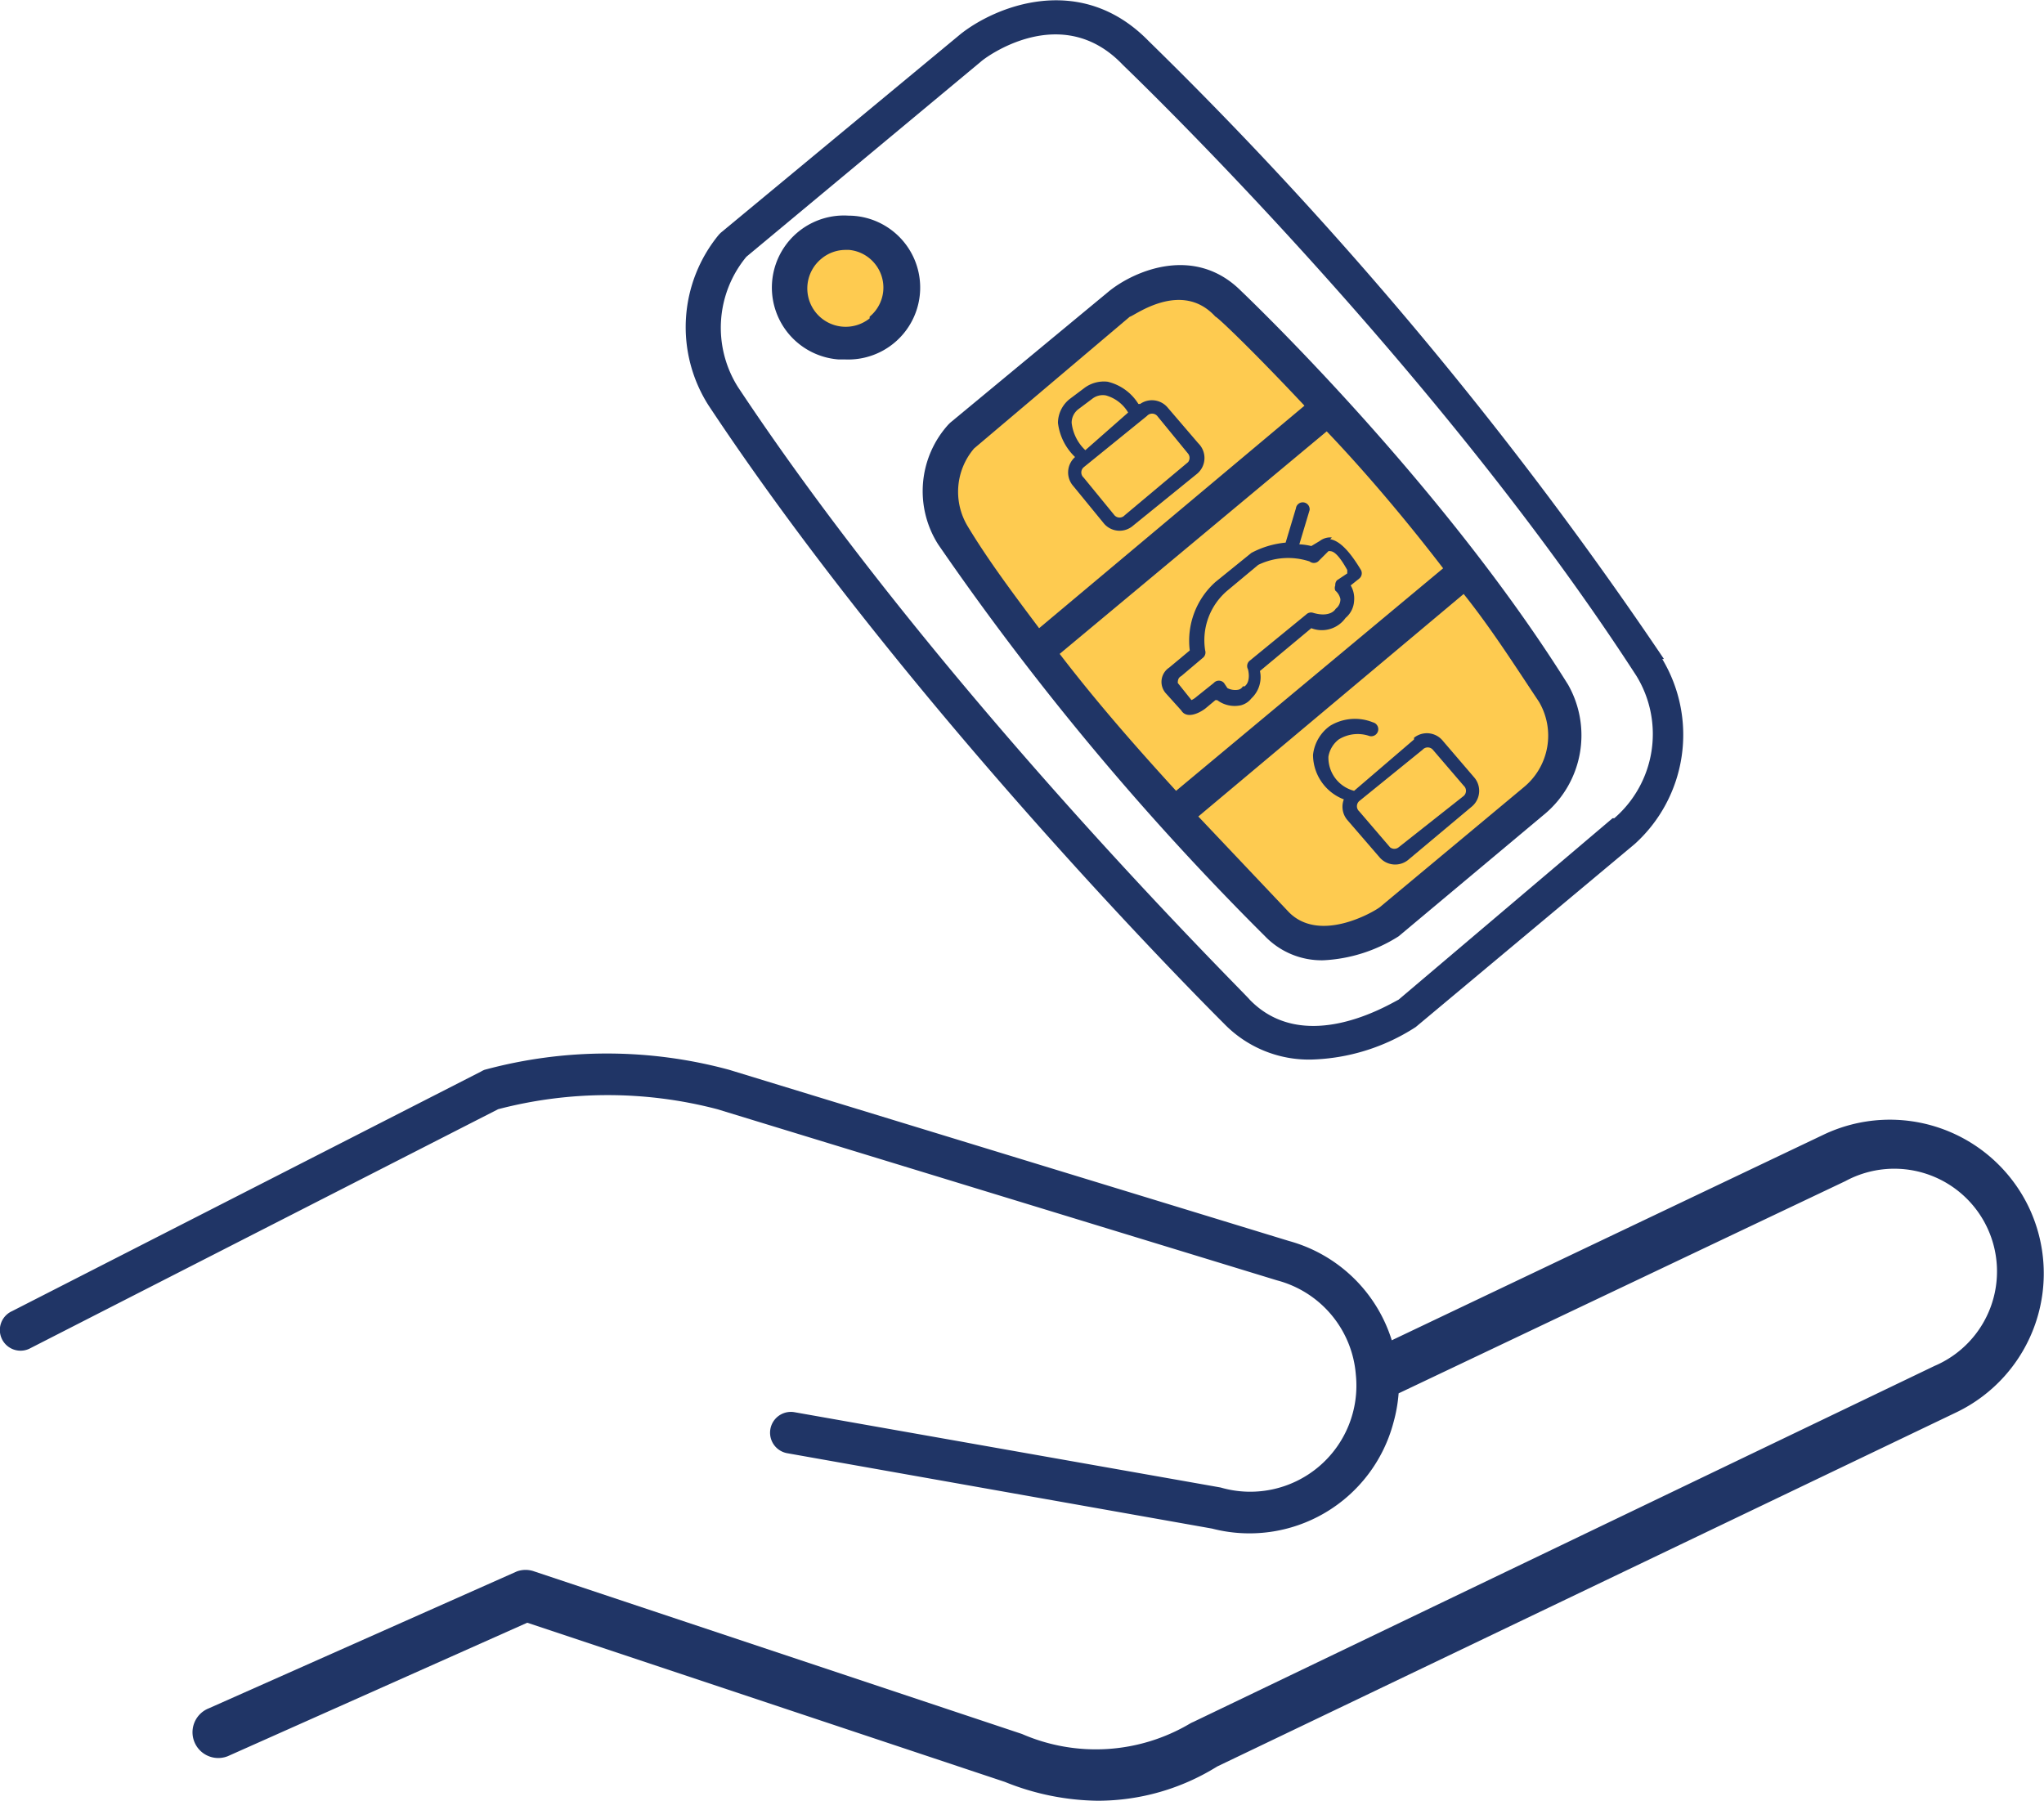 <svg xmlns="http://www.w3.org/2000/svg" width="119.4" height="105.2" data-name="Groupe 23982"><defs><clipPath id="a"><path fill="none" d="M0 0h119.4v105.2H0z" data-name="Rectangle 16965"/></clipPath></defs><g clip-path="url(#a)" data-name="Groupe 23981"><path fill="#fecb50" d="M90.2 39.7A216.3 216.3 0 0 0 72.6 18a6 6 0 0 0-6.4-1.3l-10 8a5.7 5.7 0 0 0-1 6c8.5 11.6 18 22 18 22 2 4 7 2 7 2l10-9c3.3-2.8 0-6 0-6m-41-20a3 3 0 1 1 3-3 3 3 0 0 1-3 3" data-name="Tracé 107948"/><path fill="#203566" d="M118.5 70.5a9 9 0 0 0-12-4.2l-25.2 12a8.7 8.7 0 0 0-6-5.8l-32.7-10a27.3 27.3 0 0 0-14.3 0 1.3 1.3 0 0 0-.2.1L.7 76.6a1.2 1.2 0 1 0 1 2.2l27.4-14a25.3 25.3 0 0 1 12.8 0l32.7 10a6.2 6.2 0 0 1 4.6 5.5 6.2 6.2 0 0 1-7.9 6.6l-24.9-4.4a1.2 1.2 0 1 0-.4 2.4l24.8 4.4a8.7 8.7 0 0 0 10.6-6.2 8.8 8.8 0 0 0 .3-1.7L107.8 69a6 6 0 1 1 5.2 10.8l-43.3 20.8a1.4 1.4 0 0 0-.2.1 10.8 10.8 0 0 1-9.8.6l-28.5-9.5a1.5 1.5 0 0 0-1 0l-18 8a1.5 1.5 0 0 0 1.1 2.8l17.5-7.8 27.9 9.3a14.9 14.9 0 0 0 5.4 1.1 13.2 13.2 0 0 0 7-2l43.2-20.7a9 9 0 0 0 4.2-12" data-name="Tracé 107949"/><path fill="#203566" d="M49.6 12.6A4.2 4.2 0 1 0 49 21h.4a4.2 4.2 0 0 0 .3-8.4m1.1 6a2.2 2.2 0 1 1-2.8-3.5 2.2 2.2 0 0 1 1.4-.5h.2a2.2 2.2 0 0 1 1.5.8 2.2 2.2 0 0 1-.3 3.1" data-name="Tracé 107950"/><path fill="#203566" d="M97.2 38.5A231 231 0 0 0 67.1 2.4c-4-4.1-9-2-11-.4L42.1 13.6l-.1.1a8.5 8.5 0 0 0-.6 10c12 18.1 29.6 35.6 30.1 36.1a6.9 6.9 0 0 0 5.1 2.1 11.8 11.8 0 0 0 6.1-1.9l12.8-10.7a8.6 8.6 0 0 0 1.6-10.8m-2.9 9.3L81.7 58.4c-.6.3-5.5 3.3-8.7 0-.1-.2-17.9-17.7-29.9-35.8a6.5 6.5 0 0 1 .5-7.6L57.3 3.6c.2-.2 4.7-3.6 8.3.2.2.2 18.1 17.3 30 35.7a6.5 6.5 0 0 1-1.3 8.3" data-name="Tracé 107951"/><path fill="#203566" d="M72.5 17c-2.7-2.7-6.2-1.2-7.7 0l-9.3 7.7-.1.1a5.8 5.8 0 0 0-.6 7 161.3 161.3 0 0 0 19.1 22.9 4.6 4.6 0 0 0 3.4 1.4 9 9 0 0 0 4.4-1.4l8.6-7.2a6 6 0 0 0 1.3-7.5c-7.5-12-19-22.9-19.1-23m-16 13.7a3.9 3.9 0 0 1 .4-4.5l9.1-7.7c.2 0 3-2.2 5 0 .1 0 2.2 2 5.2 5.2l-15.5 13c-1.5-2-3-4-4.2-6m5.4 7.5 15.6-13c2.1 2.2 4.5 5 6.8 8l-15.6 13c-2.1-2.3-4.5-5-6.8-8M89 46l-8.4 7c-.4.3-3.5 2.1-5.3.3L70 47.7l15.5-13c1.6 2 3 4.2 4.4 6.3a3.9 3.9 0 0 1-.9 5" data-name="Tracé 107952"/><path fill="#203566" d="m82.6 43.2-3.5 3a2 2 0 0 1-1.5-2 1.6 1.6 0 0 1 .6-1A2.1 2.1 0 0 1 80 43a.4.4 0 0 0 .2-.8 2.8 2.8 0 0 0-2.5.2 2.4 2.4 0 0 0-1 1.7 2.8 2.8 0 0 0 1.8 2.6 1.2 1.2 0 0 0 .2 1.2l1.9 2.2a1.2 1.2 0 0 0 1.7.1l3.7-3.1a1.2 1.2 0 0 0 .1-1.7l-1.8-2.1a1.2 1.2 0 0 0-1.7-.2m2.9 2.8a.4.4 0 0 1 0 .6l-3.8 3a.4.4 0 0 1-.5 0l-1.8-2.1a.4.4 0 0 1 0-.6l3.7-3a.4.4 0 0 1 .6 0Z" data-name="Tracé 107953"/><path fill="#203566" d="M77.8 31.4a1 1 0 0 0-.7.2l-.5.3a3.6 3.6 0 0 0-.7-.1l.6-2a.4.4 0 1 0-.8-.1l-.6 2a5.3 5.3 0 0 0-2 .6L71 34a4.6 4.6 0 0 0-1.5 4l-1.2 1a1 1 0 0 0-.2 1.5l.9 1c.3.5 1 .2 1.4-.1l.6-.5a.4.4 0 0 0 .1 0 1.7 1.7 0 0 0 1.4.3 1.2 1.2 0 0 0 .4-.2 1.2 1.2 0 0 0 .2-.2 1.7 1.7 0 0 0 .5-1.6l3-2.5a1.7 1.7 0 0 0 2-.6 1.4 1.4 0 0 0 .5-1 1.5 1.5 0 0 0-.2-.9l.5-.4a.4.4 0 0 0 .1-.5c-.6-1-1.2-1.7-1.8-1.8m1 2-.6.4a.4.4 0 0 0-.1.3.4.4 0 0 0 0 .3.9.9 0 0 1 .3.5.7.7 0 0 1-.2.5.5.5 0 0 0-.1.1s-.3.5-1.3.2a.4.4 0 0 0-.4.1L73 38.6a.4.4 0 0 0-.1.5s.2.7-.2 1a.5.5 0 0 0-.1 0 .4.4 0 0 1-.3.2 1 1 0 0 1-.6-.1l-.2-.3a.4.4 0 0 0-.6 0l-1 .8a1.2 1.2 0 0 1-.3.2l-.8-1c0-.1 0-.3.2-.4l1.3-1.1a.4.4 0 0 0 .1-.4 3.8 3.8 0 0 1 1.3-3.5l1.8-1.5a4 4 0 0 1 3-.2.4.4 0 0 0 .5 0l.6-.6a.2.2 0 0 1 .1 0c.2 0 .5.2 1 1.1" data-name="Tracé 107954"/><path fill="#203566" d="M66.5 23.6a2.9 2.9 0 0 0-1.8-1.3 1.9 1.9 0 0 0-1.4.4l-.8.6a1.8 1.8 0 0 0-.7 1.4 3.3 3.3 0 0 0 1 2 1.2 1.2 0 0 0-.1 1.7l1.8 2.2a1.2 1.2 0 0 0 1.7.1l3.7-3a1.2 1.2 0 0 0 .1-1.8l-1.8-2.1a1.2 1.2 0 0 0-1.6-.2m-4 1.1a1 1 0 0 1 .4-.8l.8-.6a1 1 0 0 1 .8-.2 2.2 2.2 0 0 1 1.3 1l-2.5 2.2a2.6 2.6 0 0 1-.8-1.6m6.8 1.8a.4.4 0 0 1 0 .5l-3.7 3.1a.4.4 0 0 1-.6 0l-1.8-2.2a.4.4 0 0 1 0-.6l3.7-3a.4.4 0 0 1 .6 0Z" data-name="Tracé 107955"/></g></svg>